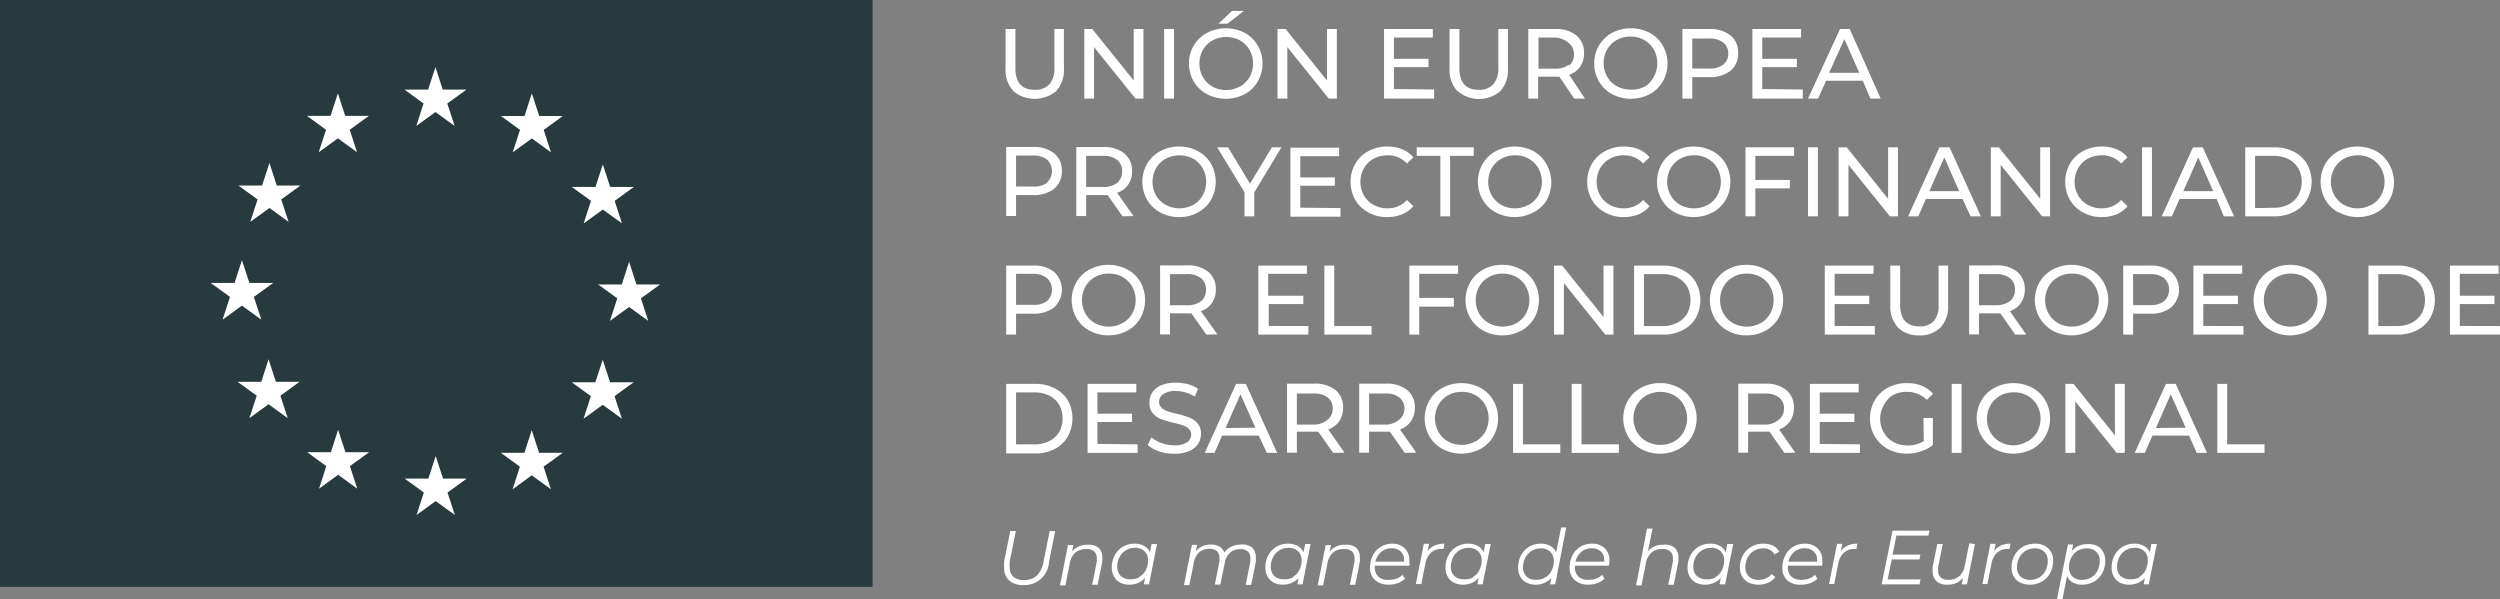 <svg xmlns="http://www.w3.org/2000/svg" viewBox="0 0 228.26 54.71"><rect x="0" y="0" width="228.26" height="54.71" fill="#808080" stroke="none"/><defs><style>.cls-1{fill:#fff;}.cls-2{fill:#283a3e;}</style></defs><title>Logo Union Europea</title><g id="Capa_2" data-name="Capa 2"><g id="Capa_1-2" data-name="Capa 1"><path class="cls-1" d="M92.51,8.3a2.88,2.88,0,0,1-.7-2.07V2.65h.9V6.2c0,1.35.59,2,1.78,2a1.73,1.73,0,0,0,1.32-.5,2.21,2.21,0,0,0,.46-1.52V2.65h.87V6.23a2.85,2.85,0,0,1-.7,2.08,3.06,3.06,0,0,1-3.93,0Z"/><path class="cls-1" d="M104.4,2.65V9h-.73l-3.78-4.7V9H99V2.65h.73l3.78,4.7V2.65Z"/><path class="cls-1" d="M106.29,2.65h.9V9h-.9Z"/><path class="cls-1" d="M110.21,8.6A3.09,3.09,0,0,1,109,7.45a3.21,3.21,0,0,1-.44-1.65A3.18,3.18,0,0,1,109,4.15,3,3,0,0,1,110.21,3a3.71,3.71,0,0,1,3.43,0,2.93,2.93,0,0,1,1.19,1.15,3.18,3.18,0,0,1,.44,1.65,3.18,3.18,0,0,1-.44,1.65,3,3,0,0,1-1.19,1.15,3.71,3.71,0,0,1-3.43,0Zm3-.69a2.37,2.37,0,0,0,.88-.87,2.56,2.56,0,0,0,0-2.48,2.37,2.37,0,0,0-.88-.87,2.46,2.46,0,0,0-1.24-.31,2.53,2.53,0,0,0-1.26.31,2.3,2.3,0,0,0-.88.87,2.56,2.56,0,0,0,0,2.48,2.3,2.3,0,0,0,.88.87,2.53,2.53,0,0,0,1.26.31A2.46,2.46,0,0,0,113.17,7.91ZM112.48,1h1.09l-1.51,1.17h-.81Z"/><path class="cls-1" d="M122.06,2.65V9h-.74l-3.78-4.7V9h-.9V2.65h.74l3.78,4.7V2.65Z"/><path class="cls-1" d="M130.94,8.17V9h-4.57V2.65h4.45v.78h-3.55V5.37h3.16v.76h-3.16v2Z"/><path class="cls-1" d="M133.05,8.3a2.84,2.84,0,0,1-.7-2.07V2.65h.9V6.2c0,1.35.59,2,1.77,2a1.7,1.7,0,0,0,1.32-.5,2.16,2.16,0,0,0,.46-1.52V2.65h.88V6.23A2.85,2.85,0,0,1,137,8.31a3,3,0,0,1-3.92,0Z"/><path class="cls-1" d="M143.73,9,142.37,7A3,3,0,0,1,142,7h-1.56V9h-.9V2.65H142a2.9,2.9,0,0,1,1.92.58,2,2,0,0,1,.71,1.62,2.11,2.11,0,0,1-.36,1.24,2,2,0,0,1-1,.74L144.71,9Zm-.47-3a1.29,1.29,0,0,0,.45-1.05,1.27,1.27,0,0,0-.45-1A2,2,0,0,0,142,3.43h-1.53V6.27H142A2.06,2.06,0,0,0,143.26,5.9Z"/><path class="cls-1" d="M147.19,8.6A3.09,3.09,0,0,1,146,7.45a3.21,3.21,0,0,1-.44-1.65A3.18,3.18,0,0,1,146,4.15,3,3,0,0,1,147.19,3a3.71,3.71,0,0,1,3.43,0,2.93,2.93,0,0,1,1.19,1.15,3.18,3.18,0,0,1,.44,1.65,3.18,3.18,0,0,1-.44,1.65,3,3,0,0,1-1.19,1.15,3.71,3.71,0,0,1-3.43,0Zm3-.69A2.37,2.37,0,0,0,151,7a2.56,2.56,0,0,0,0-2.48,2.37,2.37,0,0,0-.88-.87,2.43,2.43,0,0,0-1.24-.31,2.56,2.56,0,0,0-1.26.31,2.3,2.3,0,0,0-.88.87,2.56,2.56,0,0,0,0,2.48,2.3,2.3,0,0,0,.88.87,2.56,2.56,0,0,0,1.26.31A2.43,2.43,0,0,0,150.15,7.91Z"/><path class="cls-1" d="M158,3.23a2,2,0,0,1,.7,1.62,2,2,0,0,1-.7,1.61,2.93,2.93,0,0,1-1.93.58h-1.56V9h-.9V2.65h2.46A2.93,2.93,0,0,1,158,3.23Zm-.65,2.66a1.26,1.26,0,0,0,.45-1,1.27,1.27,0,0,0-.45-1,2,2,0,0,0-1.31-.37h-1.53V6.26h1.53A2,2,0,0,0,157.36,5.89Z"/><path class="cls-1" d="M164.6,8.17V9H160V2.65h4.45v.78h-3.55V5.37h3.16v.76h-3.16v2Z"/><path class="cls-1" d="M170.08,7.37h-3.35L166,9h-.92L168,2.65h.89L171.71,9h-.94Zm-.32-.72L168.4,3.57,167,6.65Z"/><path class="cls-1" d="M96.25,14a2,2,0,0,1,.7,1.62,2,2,0,0,1-.7,1.61,2.93,2.93,0,0,1-1.93.58H92.77v1.91h-.9v-6.3h2.45A2.93,2.93,0,0,1,96.25,14Zm-.65,2.66a1.44,1.44,0,0,0,0-2.09,2,2,0,0,0-1.3-.37H92.77v2.83H94.3A2,2,0,0,0,95.6,16.69Z"/><path class="cls-1" d="M102.49,19.75l-1.36-1.94a3.19,3.19,0,0,1-.4,0H99.17v1.92h-.9v-6.3h2.46a2.93,2.93,0,0,1,1.93.58,2,2,0,0,1,.7,1.62,2.11,2.11,0,0,1-.36,1.24,2,2,0,0,1-1,.74l1.5,2.12ZM102,16.7a1.29,1.29,0,0,0,.45-1A1.27,1.27,0,0,0,102,14.6a2,2,0,0,0-1.31-.37H99.17v2.84h1.53A2.06,2.06,0,0,0,102,16.7Z"/><path class="cls-1" d="M105.94,19.4a3.09,3.09,0,0,1-1.2-1.15,3.31,3.31,0,0,1,0-3.3,3,3,0,0,1,1.2-1.15,3.53,3.53,0,0,1,1.72-.42,3.49,3.49,0,0,1,1.71.42,3,3,0,0,1,1.2,1.15,3.38,3.38,0,0,1,0,3.3,3.09,3.09,0,0,1-1.2,1.15,3.49,3.49,0,0,1-1.71.42A3.53,3.53,0,0,1,105.94,19.4Zm3-.69a2.27,2.27,0,0,0,.87-.87,2.56,2.56,0,0,0,0-2.48,2.27,2.27,0,0,0-.87-.87,2.68,2.68,0,0,0-2.5,0,2.32,2.32,0,0,0-.89.87,2.56,2.56,0,0,0,0,2.48,2.32,2.32,0,0,0,.89.87,2.68,2.68,0,0,0,2.5,0Z"/><path class="cls-1" d="M114.52,17.57v2.18h-.89v-2.2l-2.5-4.1h1l2,3.32,2-3.32H117Z"/><path class="cls-1" d="M122.39,19v.78h-4.57v-6.3h4.45v.78h-3.55v1.94h3.16v.76h-3.16v2Z"/><path class="cls-1" d="M124.94,19.4a3.09,3.09,0,0,1-1.2-1.15,3.38,3.38,0,0,1,0-3.3,3,3,0,0,1,1.2-1.15,3.49,3.49,0,0,1,1.71-.42,3.68,3.68,0,0,1,1.35.24,2.79,2.79,0,0,1,1.05.74l-.59.57a2.33,2.33,0,0,0-1.77-.75,2.57,2.57,0,0,0-1.27.31,2.26,2.26,0,0,0-.89.87,2.56,2.56,0,0,0,0,2.48,2.26,2.26,0,0,0,.89.87,2.57,2.57,0,0,0,1.27.31,2.33,2.33,0,0,0,1.77-.76l.59.57a2.79,2.79,0,0,1-1.05.74,3.54,3.54,0,0,1-1.36.25A3.43,3.43,0,0,1,124.94,19.4Z"/><path class="cls-1" d="M131.51,14.23h-2.16v-.78h5.21v.78H132.4v5.52h-.89Z"/><path class="cls-1" d="M136.58,19.4a3.09,3.09,0,0,1-1.2-1.15,3.31,3.31,0,0,1,0-3.3,3,3,0,0,1,1.2-1.15,3.71,3.71,0,0,1,3.43,0A2.93,2.93,0,0,1,141.2,15a3.31,3.31,0,0,1,0,3.3A3,3,0,0,1,140,19.4a3.71,3.71,0,0,1-3.43,0Zm3-.69a2.37,2.37,0,0,0,.88-.87,2.56,2.56,0,0,0,0-2.48,2.37,2.37,0,0,0-.88-.87,2.46,2.46,0,0,0-1.24-.31,2.53,2.53,0,0,0-1.26.31,2.3,2.3,0,0,0-.88.87,2.56,2.56,0,0,0,0,2.48,2.3,2.3,0,0,0,.88.87,2.53,2.53,0,0,0,1.26.31A2.46,2.46,0,0,0,139.54,18.71Z"/><path class="cls-1" d="M146.55,19.4a3.09,3.09,0,0,1-1.2-1.15,3.38,3.38,0,0,1,0-3.3,3,3,0,0,1,1.2-1.15,3.49,3.49,0,0,1,1.71-.42,3.68,3.68,0,0,1,1.35.24,2.68,2.68,0,0,1,1,.74l-.58.57a2.36,2.36,0,0,0-1.77-.75,2.54,2.54,0,0,0-1.27.31,2.26,2.26,0,0,0-.89.87,2.56,2.56,0,0,0,0,2.48,2.26,2.26,0,0,0,.89.87,2.54,2.54,0,0,0,1.27.31,2.33,2.33,0,0,0,1.77-.76l.58.57a2.68,2.68,0,0,1-1,.74,3.58,3.58,0,0,1-1.36.25A3.43,3.43,0,0,1,146.55,19.4Z"/><path class="cls-1" d="M152.93,19.4a3.09,3.09,0,0,1-1.2-1.15,3.31,3.31,0,0,1,0-3.3,3,3,0,0,1,1.2-1.15,3.71,3.71,0,0,1,3.43,0,3,3,0,0,1,1.2,1.15,3.38,3.38,0,0,1,0,3.3,3.09,3.09,0,0,1-1.2,1.15,3.71,3.71,0,0,1-3.43,0Zm3-.69a2.27,2.27,0,0,0,.87-.87,2.56,2.56,0,0,0,0-2.48,2.27,2.27,0,0,0-.87-.87,2.49,2.49,0,0,0-1.25-.31,2.56,2.56,0,0,0-1.26.31,2.37,2.37,0,0,0-.88.87,2.56,2.56,0,0,0,0,2.48,2.37,2.37,0,0,0,.88.87,2.56,2.56,0,0,0,1.26.31A2.49,2.49,0,0,0,155.9,18.71Z"/><path class="cls-1" d="M160.27,14.23v2.2h3.15v.77h-3.15v2.55h-.9v-6.3h4.44v.78Z"/><path class="cls-1" d="M165.08,13.45h.9v6.3h-.9Z"/><path class="cls-1" d="M173.29,13.45v6.3h-.74l-3.78-4.7v4.7h-.9v-6.3h.74l3.78,4.7v-4.7Z"/><path class="cls-1" d="M179.19,18.17h-3.35l-.69,1.58h-.93l2.86-6.3H178l2.86,6.3h-.94Zm-.31-.72-1.36-3.08-1.36,3.08Z"/><path class="cls-1" d="M187.18,13.45v6.3h-.73l-3.78-4.7v4.7h-.9v-6.3h.73l3.78,4.7v-4.7Z"/><path class="cls-1" d="M190.19,19.4a3.09,3.09,0,0,1-1.2-1.15,3.38,3.38,0,0,1,0-3.3,3,3,0,0,1,1.2-1.15,3.49,3.49,0,0,1,1.71-.42,3.68,3.68,0,0,1,1.35.24,2.68,2.68,0,0,1,1,.74l-.58.57a2.34,2.34,0,0,0-1.77-.75,2.57,2.57,0,0,0-1.27.31,2.26,2.26,0,0,0-.89.87,2.56,2.56,0,0,0,0,2.48,2.26,2.26,0,0,0,.89.87,2.57,2.57,0,0,0,1.27.31,2.33,2.33,0,0,0,1.77-.76l.58.57a2.68,2.68,0,0,1-1,.74,3.54,3.54,0,0,1-1.36.25A3.43,3.43,0,0,1,190.19,19.4Z"/><path class="cls-1" d="M195.58,13.45h.9v6.3h-.9Z"/><path class="cls-1" d="M202.39,18.17H199l-.7,1.58h-.92l2.85-6.3h.89l2.86,6.3h-.94Zm-.32-.72-1.36-3.08-1.36,3.08Z"/><path class="cls-1" d="M205,13.45h2.65a3.8,3.8,0,0,1,1.78.4,2.92,2.92,0,0,1,1.2,1.11,3.34,3.34,0,0,1,0,3.28,2.92,2.92,0,0,1-1.2,1.11,3.8,3.8,0,0,1-1.78.4H205Zm2.6,5.52a2.92,2.92,0,0,0,1.35-.3,2.23,2.23,0,0,0,.89-.83,2.56,2.56,0,0,0,0-2.48,2.23,2.23,0,0,0-.89-.83,2.92,2.92,0,0,0-1.35-.3h-1.7V19Z"/><path class="cls-1" d="M213.52,19.4a3.09,3.09,0,0,1-1.2-1.15,3.31,3.31,0,0,1,0-3.3,3,3,0,0,1,1.2-1.15,3.71,3.71,0,0,1,3.43,0A2.93,2.93,0,0,1,218.14,15a3.31,3.31,0,0,1,0,3.3A3,3,0,0,1,217,19.4a3.71,3.71,0,0,1-3.43,0Zm3-.69a2.37,2.37,0,0,0,.88-.87,2.56,2.56,0,0,0,0-2.48,2.37,2.37,0,0,0-.88-.87,2.46,2.46,0,0,0-1.24-.31,2.56,2.56,0,0,0-1.26.31,2.3,2.3,0,0,0-.88.87,2.56,2.56,0,0,0,0,2.48,2.3,2.3,0,0,0,.88.87,2.56,2.56,0,0,0,1.26.31A2.46,2.46,0,0,0,216.48,18.71Z"/><path class="cls-1" d="M96.25,24.83a2.21,2.21,0,0,1,0,3.23,2.93,2.93,0,0,1-1.93.58H92.77v1.91h-.9v-6.3h2.45A2.93,2.93,0,0,1,96.25,24.83Zm-.65,2.66a1.44,1.44,0,0,0,0-2.09A2,2,0,0,0,94.3,25H92.77v2.83H94.3A2,2,0,0,0,95.6,27.49Z"/><path class="cls-1" d="M99.49,30.2a3.09,3.09,0,0,1-1.2-1.15,3.31,3.31,0,0,1,0-3.3,3,3,0,0,1,1.2-1.15,3.71,3.71,0,0,1,3.43,0,3,3,0,0,1,1.2,1.15,3.38,3.38,0,0,1,0,3.3,3.09,3.09,0,0,1-1.2,1.15,3.71,3.71,0,0,1-3.43,0Zm3-.69a2.37,2.37,0,0,0,.88-.87,2.56,2.56,0,0,0,0-2.48,2.37,2.37,0,0,0-.88-.87,2.43,2.43,0,0,0-1.24-.31,2.56,2.56,0,0,0-1.26.31,2.3,2.3,0,0,0-.88.87,2.56,2.56,0,0,0,0,2.48,2.3,2.3,0,0,0,.88.87,2.56,2.56,0,0,0,1.26.31A2.43,2.43,0,0,0,102.45,29.51Z"/><path class="cls-1" d="M110.14,30.55l-1.36-1.94a3.19,3.19,0,0,1-.4,0h-1.56v1.92h-.9v-6.3h2.46a2.93,2.93,0,0,1,1.93.58,2,2,0,0,1,.7,1.62,2.11,2.11,0,0,1-.36,1.24,2,2,0,0,1-1,.74l1.5,2.12Zm-.48-3.05a1.29,1.29,0,0,0,.45-1.05,1.27,1.27,0,0,0-.45-1.05,2,2,0,0,0-1.31-.37h-1.53v2.84h1.53A2.06,2.06,0,0,0,109.66,27.5Z"/><path class="cls-1" d="M119.46,29.77v.78h-4.57v-6.3h4.44V25h-3.54V27H119v.76h-3.16v2Z"/><path class="cls-1" d="M120.92,24.25h.9v5.52h3.41v.78h-4.31Z"/><path class="cls-1" d="M129.58,25v2.2h3.16V28h-3.16v2.55h-.9v-6.3h4.45V25Z"/><path class="cls-1" d="M135.45,30.2a3.09,3.09,0,0,1-1.2-1.15,3.31,3.31,0,0,1,0-3.3,3,3,0,0,1,1.2-1.15,3.53,3.53,0,0,1,1.72-.42,3.49,3.49,0,0,1,1.71.42,3,3,0,0,1,1.2,1.15,3.38,3.38,0,0,1,0,3.3,3.09,3.09,0,0,1-1.2,1.15,3.49,3.49,0,0,1-1.71.42A3.53,3.53,0,0,1,135.45,30.2Zm3-.69a2.27,2.27,0,0,0,.87-.87,2.56,2.56,0,0,0,0-2.48,2.27,2.27,0,0,0-.87-.87,2.68,2.68,0,0,0-2.5,0,2.32,2.32,0,0,0-.89.87,2.56,2.56,0,0,0,0,2.48,2.32,2.32,0,0,0,.89.87,2.68,2.68,0,0,0,2.5,0Z"/><path class="cls-1" d="M147.31,24.25v6.3h-.74l-3.78-4.7v4.7h-.9v-6.3h.74l3.78,4.7v-4.7Z"/><path class="cls-1" d="M149.2,24.25h2.65a3.73,3.73,0,0,1,1.77.4,2.89,2.89,0,0,1,1.21,1.11,3.41,3.41,0,0,1,0,3.28,2.89,2.89,0,0,1-1.21,1.11,3.73,3.73,0,0,1-1.77.4H149.2Zm2.6,5.52a2.85,2.85,0,0,0,1.34-.3,2.19,2.19,0,0,0,.9-.83,2.63,2.63,0,0,0,0-2.48,2.19,2.19,0,0,0-.9-.83,2.85,2.85,0,0,0-1.34-.3h-1.7v4.74Z"/><path class="cls-1" d="M157.75,30.2a3.09,3.09,0,0,1-1.2-1.15,3.38,3.38,0,0,1,0-3.3,3,3,0,0,1,1.2-1.15,3.53,3.53,0,0,1,1.72-.42,3.49,3.49,0,0,1,1.71.42,3,3,0,0,1,1.2,1.15,3.38,3.38,0,0,1,0,3.3,3.09,3.09,0,0,1-1.2,1.15,3.49,3.49,0,0,1-1.71.42A3.53,3.53,0,0,1,157.75,30.2Zm3-.69a2.27,2.27,0,0,0,.87-.87,2.56,2.56,0,0,0,0-2.48,2.27,2.27,0,0,0-.87-.87,2.47,2.47,0,0,0-1.25-.31,2.49,2.49,0,0,0-1.25.31,2.23,2.23,0,0,0-.88.87,2.56,2.56,0,0,0,0,2.48,2.23,2.23,0,0,0,.88.87,2.49,2.49,0,0,0,1.25.31A2.47,2.47,0,0,0,160.72,29.51Z"/><path class="cls-1" d="M171.18,29.77v.78h-4.57v-6.3h4.45V25h-3.55V27h3.16v.76h-3.16v2Z"/><path class="cls-1" d="M173.29,29.9a2.84,2.84,0,0,1-.7-2.07V24.25h.9V27.8c0,1.35.59,2,1.77,2a1.7,1.7,0,0,0,1.32-.5A2.16,2.16,0,0,0,177,27.8V24.25h.87v3.58a2.85,2.85,0,0,1-.7,2.08,2.65,2.65,0,0,1-2,.71A2.61,2.61,0,0,1,173.29,29.9Z"/><path class="cls-1" d="M184,30.55l-1.36-1.94a3.13,3.13,0,0,1-.39,0h-1.56v1.92h-.9v-6.3h2.46a2.91,2.91,0,0,1,1.92.58,2,2,0,0,1,.7,1.62,2.11,2.11,0,0,1-.36,1.24,2,2,0,0,1-1,.74L185,30.55Zm-.48-3.05a1.29,1.29,0,0,0,.45-1.05,1.27,1.27,0,0,0-.45-1.05,2,2,0,0,0-1.3-.37h-1.53v2.84h1.53A2,2,0,0,0,183.49,27.5Z"/><path class="cls-1" d="M187.43,30.2a3.24,3.24,0,0,1-1.2-4.45,3,3,0,0,1,1.2-1.15,3.71,3.71,0,0,1,3.43,0,2.93,2.93,0,0,1,1.19,1.15,3.31,3.31,0,0,1,0,3.3,3,3,0,0,1-1.19,1.15,3.71,3.71,0,0,1-3.43,0Zm3-.69a2.37,2.37,0,0,0,.88-.87,2.56,2.56,0,0,0,0-2.48,2.37,2.37,0,0,0-.88-.87,2.46,2.46,0,0,0-1.24-.31,2.53,2.53,0,0,0-1.26.31,2.3,2.3,0,0,0-.88.87,2.56,2.56,0,0,0,0,2.48,2.3,2.3,0,0,0,.88.87,2.53,2.53,0,0,0,1.26.31A2.46,2.46,0,0,0,190.39,29.51Z"/><path class="cls-1" d="M198.25,24.83a2.21,2.21,0,0,1,0,3.23,2.93,2.93,0,0,1-1.93.58h-1.56v1.91h-.9v-6.3h2.46A2.93,2.93,0,0,1,198.25,24.83Zm-.65,2.66a1.44,1.44,0,0,0,0-2.09,2,2,0,0,0-1.31-.37h-1.53v2.83h1.53A2,2,0,0,0,197.6,27.49Z"/><path class="cls-1" d="M204.84,29.77v.78h-4.57v-6.3h4.45V25h-3.55V27h3.16v.76h-3.16v2Z"/><path class="cls-1" d="M207.4,30.2a3.09,3.09,0,0,1-1.2-1.15,3.31,3.31,0,0,1,0-3.3,3,3,0,0,1,1.2-1.15,3.71,3.71,0,0,1,3.43,0A2.93,2.93,0,0,1,212,25.75a3.31,3.31,0,0,1,0,3.3,3,3,0,0,1-1.19,1.15,3.71,3.71,0,0,1-3.43,0Zm3-.69a2.37,2.37,0,0,0,.88-.87,2.56,2.56,0,0,0,0-2.48,2.37,2.37,0,0,0-.88-.87,2.46,2.46,0,0,0-1.24-.31,2.56,2.56,0,0,0-1.26.31,2.3,2.3,0,0,0-.88.87,2.56,2.56,0,0,0,0,2.48,2.3,2.3,0,0,0,.88.87,2.56,2.56,0,0,0,1.26.31A2.46,2.46,0,0,0,210.36,29.51Z"/><path class="cls-1" d="M216.25,24.25h2.66a3.73,3.73,0,0,1,1.77.4,2.81,2.81,0,0,1,1.2,1.11,3.34,3.34,0,0,1,0,3.28,2.81,2.81,0,0,1-1.2,1.11,3.73,3.73,0,0,1-1.77.4h-2.66Zm2.61,5.52a2.88,2.88,0,0,0,1.34-.3,2.19,2.19,0,0,0,.9-.83,2.63,2.63,0,0,0,0-2.48,2.19,2.19,0,0,0-.9-.83,2.88,2.88,0,0,0-1.34-.3h-1.71v4.74Z"/><path class="cls-1" d="M228.26,29.77v.78h-4.57v-6.3h4.44V25h-3.54V27h3.16v.76h-3.16v2Z"/><path class="cls-1" d="M91.87,35.05h2.65a3.73,3.73,0,0,1,1.77.4,2.89,2.89,0,0,1,1.21,1.11,3.41,3.41,0,0,1,0,3.28A2.89,2.89,0,0,1,96.29,41a3.73,3.73,0,0,1-1.77.4H91.87Zm2.6,5.52a2.85,2.85,0,0,0,1.34-.3,2.19,2.19,0,0,0,.9-.83,2.63,2.63,0,0,0,0-2.48,2.13,2.13,0,0,0-.9-.83,2.85,2.85,0,0,0-1.34-.3h-1.7v4.74Z"/><path class="cls-1" d="M103.87,40.57v.78H99.3v-6.3h4.45v.78H100.2v1.94h3.16v.76H100.2v2Z"/><path class="cls-1" d="M105.79,41.2a3,3,0,0,1-1-.57l.34-.7a2.7,2.7,0,0,0,.92.52,3.26,3.26,0,0,0,1.16.21,2.06,2.06,0,0,0,1.17-.27.83.83,0,0,0,.38-.71.69.69,0,0,0-.21-.52,1.29,1.29,0,0,0-.52-.31c-.21-.07-.5-.16-.88-.25a8.22,8.22,0,0,1-1.15-.34,1.85,1.85,0,0,1-.74-.52,1.4,1.4,0,0,1-.31-1,1.67,1.67,0,0,1,.26-.91,1.84,1.84,0,0,1,.81-.65,3.31,3.31,0,0,1,1.34-.24,4.54,4.54,0,0,1,1.1.14,2.89,2.89,0,0,1,.92.42l-.29.72a3.23,3.23,0,0,0-1.73-.52,2,2,0,0,0-1.15.28.87.87,0,0,0-.38.72.68.68,0,0,0,.22.53,1.46,1.46,0,0,0,.53.31,6.28,6.28,0,0,0,.87.24,9.07,9.07,0,0,1,1.14.34,2,2,0,0,1,.74.52,1.38,1.38,0,0,1,.32,1,1.59,1.59,0,0,1-.27.9,1.81,1.81,0,0,1-.82.65,3.4,3.4,0,0,1-1.35.24A4.24,4.24,0,0,1,105.79,41.2Z"/><path class="cls-1" d="M114.93,39.77h-3.35l-.69,1.58H110l2.86-6.3h.89l2.86,6.3h-.94Zm-.31-.72L113.26,36l-1.36,3.08Z"/><path class="cls-1" d="M121.72,41.35l-1.36-1.94a3.19,3.19,0,0,1-.4,0h-1.55v1.92h-.9v-6.3H120a2.93,2.93,0,0,1,1.93.58,2,2,0,0,1,.7,1.62,2.13,2.13,0,0,1-.36,1.24,2,2,0,0,1-1,.74l1.49,2.12Zm-.48-3.05a1.29,1.29,0,0,0,.45-1,1.27,1.27,0,0,0-.45-1,2,2,0,0,0-1.3-.37h-1.53v2.84h1.53A2,2,0,0,0,121.24,38.3Z"/><path class="cls-1" d="M128.26,41.35l-1.36-1.94a3.13,3.13,0,0,1-.39,0H125v1.92h-.9v-6.3h2.46a2.91,2.91,0,0,1,1.92.58,2,2,0,0,1,.7,1.62,2.13,2.13,0,0,1-.36,1.24,2,2,0,0,1-1,.74l1.49,2.12Zm-.48-3.05a1.29,1.29,0,0,0,.45-1,1.27,1.27,0,0,0-.45-1,2,2,0,0,0-1.3-.37H125v2.84h1.53A2,2,0,0,0,127.78,38.3Z"/><path class="cls-1" d="M131.72,41a3.09,3.09,0,0,1-1.2-1.15,3.31,3.31,0,0,1,0-3.3,3,3,0,0,1,1.2-1.15,3.71,3.71,0,0,1,3.43,0,2.93,2.93,0,0,1,1.19,1.15,3.31,3.31,0,0,1,0,3.3A3,3,0,0,1,135.15,41a3.71,3.71,0,0,1-3.43,0Zm3-.69a2.37,2.37,0,0,0,.88-.87,2.56,2.56,0,0,0,0-2.48,2.37,2.37,0,0,0-.88-.87,2.46,2.46,0,0,0-1.24-.31,2.53,2.53,0,0,0-1.26.31,2.3,2.3,0,0,0-.88.87,2.56,2.56,0,0,0,0,2.48,2.3,2.3,0,0,0,.88.87,2.53,2.53,0,0,0,1.26.31A2.46,2.46,0,0,0,134.68,40.31Z"/><path class="cls-1" d="M138.15,35.05h.9v5.52h3.41v.78h-4.31Z"/><path class="cls-1" d="M143.5,35.05h.9v5.52h3.41v.78H143.5Z"/><path class="cls-1" d="M149.85,41a3.09,3.09,0,0,1-1.2-1.15,3.31,3.31,0,0,1,0-3.3,3,3,0,0,1,1.2-1.15,3.53,3.53,0,0,1,1.72-.42,3.49,3.49,0,0,1,1.71.42,3,3,0,0,1,1.2,1.15,3.38,3.38,0,0,1,0,3.3,3.09,3.09,0,0,1-1.2,1.15,3.49,3.49,0,0,1-1.71.42A3.53,3.53,0,0,1,149.85,41Zm3-.69a2.27,2.27,0,0,0,.87-.87,2.56,2.56,0,0,0,0-2.48,2.27,2.27,0,0,0-.87-.87,2.68,2.68,0,0,0-2.5,0,2.32,2.32,0,0,0-.89.87,2.56,2.56,0,0,0,0,2.48,2.32,2.32,0,0,0,.89.87,2.68,2.68,0,0,0,2.5,0Z"/><path class="cls-1" d="M162.92,41.35l-1.36-1.94a3.13,3.13,0,0,1-.39,0h-1.56v1.92h-.9v-6.3h2.46a2.91,2.91,0,0,1,1.92.58,2,2,0,0,1,.7,1.62,2.13,2.13,0,0,1-.36,1.24,2,2,0,0,1-1,.74l1.49,2.12Zm-.48-3.05a1.29,1.29,0,0,0,.45-1,1.27,1.27,0,0,0-.45-1,2,2,0,0,0-1.3-.37h-1.53v2.84h1.53A2,2,0,0,0,162.44,38.3Z"/><path class="cls-1" d="M169.82,40.57v.78h-4.57v-6.3h4.45v.78h-3.55v1.94h3.16v.76h-3.16v2Z"/><path class="cls-1" d="M175.62,38.16h.86v2.46a3.1,3.1,0,0,1-1.09.59,4,4,0,0,1-1.29.21,3.51,3.51,0,0,1-1.72-.42,3.09,3.09,0,0,1-1.2-1.15,3.18,3.18,0,0,1-.44-1.65,3.24,3.24,0,0,1,.44-1.66,3.09,3.09,0,0,1,1.2-1.15,3.69,3.69,0,0,1,1.74-.41,3.56,3.56,0,0,1,1.37.25,2.74,2.74,0,0,1,1,.72l-.56.56a2.51,2.51,0,0,0-1.83-.73,2.62,2.62,0,0,0-1.29.31A2.23,2.23,0,0,0,172,37a2.41,2.41,0,0,0-.33,1.25,2.37,2.37,0,0,0,.33,1.24,2.26,2.26,0,0,0,.89.87,2.61,2.61,0,0,0,1.28.31,2.67,2.67,0,0,0,1.48-.4Z"/><path class="cls-1" d="M178.2,35.05h.9v6.3h-.9Z"/><path class="cls-1" d="M182.12,41a3.24,3.24,0,0,1-1.2-4.45,3,3,0,0,1,1.2-1.15,3.71,3.71,0,0,1,3.43,0,2.93,2.93,0,0,1,1.19,1.15,3.31,3.31,0,0,1,0,3.3A3,3,0,0,1,185.55,41a3.71,3.71,0,0,1-3.43,0Zm3-.69a2.37,2.37,0,0,0,.88-.87A2.56,2.56,0,0,0,186,37a2.37,2.37,0,0,0-.88-.87,2.46,2.46,0,0,0-1.24-.31,2.53,2.53,0,0,0-1.26.31,2.3,2.3,0,0,0-.88.87,2.56,2.56,0,0,0,0,2.48,2.3,2.3,0,0,0,.88.87,2.53,2.53,0,0,0,1.26.31A2.46,2.46,0,0,0,185.08,40.31Z"/><path class="cls-1" d="M194,35.05v6.3h-.74l-3.78-4.7v4.7h-.9v-6.3h.74l3.78,4.7v-4.7Z"/><path class="cls-1" d="M199.87,39.77h-3.34l-.7,1.58h-.92l2.85-6.3h.89l2.86,6.3h-.94Zm-.31-.72L198.2,36l-1.36,3.08Z"/><path class="cls-1" d="M202.45,35.05h.9v5.52h3.41v.78h-4.31Z"/><path class="cls-1" d="M92.14,53a1.49,1.49,0,0,1-.46-1.17,3.1,3.1,0,0,1,0-.54l.56-2.81h.51l-.56,2.79a3.5,3.5,0,0,0,0,.5,1.15,1.15,0,0,0,.33.89,1.43,1.43,0,0,0,1,.3,1.62,1.62,0,0,0,1.15-.41,2.36,2.36,0,0,0,.61-1.28l.56-2.79h.5l-.56,2.83a2.23,2.23,0,0,1-2.3,2.11A1.89,1.89,0,0,1,92.14,53Z"/><path class="cls-1" d="M100.29,50a1.13,1.13,0,0,1,.35.88,3.29,3.29,0,0,1,0,.42l-.42,2.09h-.5l.42-2.1a2.24,2.24,0,0,0,0-.34.78.78,0,0,0-.24-.61,1.06,1.06,0,0,0-.71-.21,1.5,1.5,0,0,0-1,.32,1.66,1.66,0,0,0-.52,1l-.39,2h-.5l.73-3.68H98l-.12.59a1.77,1.77,0,0,1,1.44-.62A1.38,1.38,0,0,1,100.29,50Z"/><path class="cls-1" d="M105.64,49.67l-.73,3.68h-.48l.12-.58a1.87,1.87,0,0,1-.63.45,1.91,1.91,0,0,1-.8.16,1.86,1.86,0,0,1-.84-.18,1.35,1.35,0,0,1-.56-.55,1.57,1.57,0,0,1-.21-.83,2.32,2.32,0,0,1,.27-1.12,2,2,0,0,1,1.81-1.06,1.69,1.69,0,0,1,.88.21,1.16,1.16,0,0,1,.52.59l.16-.77Zm-1.6,3a1.53,1.53,0,0,0,.57-.61,1.89,1.89,0,0,0,.21-.89,1.11,1.11,0,0,0-.32-.84,1.21,1.21,0,0,0-.89-.31,1.51,1.51,0,0,0-.82.23,1.43,1.43,0,0,0-.57.62,1.84,1.84,0,0,0-.21.88,1.11,1.11,0,0,0,.32.84,1.24,1.24,0,0,0,.89.3A1.53,1.53,0,0,0,104,52.72Z"/><path class="cls-1" d="M114.33,50a1.15,1.15,0,0,1,.33.87,2.82,2.82,0,0,1,0,.44l-.42,2.09h-.5l.42-2.1a1.87,1.87,0,0,0,0-.34.76.76,0,0,0-.23-.61,1,1,0,0,0-.68-.21,1.39,1.39,0,0,0-.93.31,1.58,1.58,0,0,0-.49.92l-.41,2h-.5l.42-2.1a1.48,1.48,0,0,0,0-.34.81.81,0,0,0-.23-.61,1,1,0,0,0-.68-.21,1.41,1.41,0,0,0-.94.32,1.64,1.64,0,0,0-.5,1l-.4,2h-.49l.73-3.68h.47l-.12.59a1.69,1.69,0,0,1,1.4-.62,1.44,1.44,0,0,1,.77.19,1,1,0,0,1,.43.54,1.79,1.79,0,0,1,.67-.55,2.1,2.1,0,0,1,.88-.18A1.38,1.38,0,0,1,114.33,50Z"/><path class="cls-1" d="M119.66,49.67l-.73,3.68h-.48l.12-.58a1.87,1.87,0,0,1-.63.45,1.91,1.91,0,0,1-.8.16,1.89,1.89,0,0,1-.84-.18,1.35,1.35,0,0,1-.56-.55,1.57,1.57,0,0,1-.21-.83,2.32,2.32,0,0,1,.27-1.12,2,2,0,0,1,1.81-1.06,1.69,1.69,0,0,1,.88.21,1.16,1.16,0,0,1,.52.59l.16-.77Zm-1.6,3a1.53,1.53,0,0,0,.57-.61,1.89,1.89,0,0,0,.21-.89,1.11,1.11,0,0,0-.32-.84,1.21,1.21,0,0,0-.89-.31,1.51,1.51,0,0,0-.82.23,1.43,1.43,0,0,0-.57.62,1.84,1.84,0,0,0-.21.88,1.11,1.11,0,0,0,.32.84,1.24,1.24,0,0,0,.89.3A1.53,1.53,0,0,0,118.06,52.72Z"/><path class="cls-1" d="M123.81,50a1.13,1.13,0,0,1,.35.88,2.18,2.18,0,0,1,0,.42l-.42,2.09h-.49l.42-2.1a2.24,2.24,0,0,0,0-.34.78.78,0,0,0-.24-.61,1.06,1.06,0,0,0-.71-.21,1.5,1.5,0,0,0-1,.32,1.66,1.66,0,0,0-.52,1l-.39,2h-.5l.73-3.68h.48l-.12.59a1.77,1.77,0,0,1,1.44-.62A1.38,1.38,0,0,1,123.81,50Z"/><path class="cls-1" d="M125.53,51.65a.58.58,0,0,0,0,.15,1.12,1.12,0,0,0,.32.85,1.34,1.34,0,0,0,1,.29,1.91,1.91,0,0,0,.68-.12,1.27,1.27,0,0,0,.52-.34l.23.36a1.93,1.93,0,0,1-.65.4,2.25,2.25,0,0,1-.82.14,1.79,1.79,0,0,1-1.26-.42,1.46,1.46,0,0,1-.46-1.14,2.43,2.43,0,0,1,.26-1.12,2,2,0,0,1,.73-.78,2,2,0,0,1,1-.28,1.61,1.61,0,0,1,1.17.42,1.49,1.49,0,0,1,.43,1.14,1.88,1.88,0,0,1,0,.45Zm.58-1.26a1.61,1.61,0,0,0-.53.89h2.62a.57.57,0,0,0,0-.14,1,1,0,0,0-.32-.8,1.2,1.2,0,0,0-.84-.28A1.42,1.42,0,0,0,126.11,50.39Z"/><path class="cls-1" d="M131,49.81a2.17,2.17,0,0,1,.89-.17l-.09.48h-.14a1.38,1.38,0,0,0-1,.34,1.78,1.78,0,0,0-.52,1l-.37,1.87h-.5l.73-3.68h.48l-.13.67A1.58,1.58,0,0,1,131,49.81Z"/><path class="cls-1" d="M136.11,49.67l-.74,3.68h-.48l.12-.58a1.69,1.69,0,0,1-.63.45,1.91,1.91,0,0,1-.8.16,1.84,1.84,0,0,1-.83-.18,1.32,1.32,0,0,1-.57-.55,1.57,1.57,0,0,1-.2-.83,2.32,2.32,0,0,1,.27-1.12,1.92,1.92,0,0,1,.74-.78,2,2,0,0,1,1.06-.28,1.75,1.75,0,0,1,.89.21,1.14,1.14,0,0,1,.51.59l.16-.77Zm-1.61,3a1.4,1.4,0,0,0,.57-.61,1.89,1.89,0,0,0,.21-.89,1.11,1.11,0,0,0-.32-.84,1.21,1.21,0,0,0-.89-.31,1.53,1.53,0,0,0-.82.23,1.56,1.56,0,0,0-.57.62,1.84,1.84,0,0,0-.21.88,1.11,1.11,0,0,0,.32.84,1.24,1.24,0,0,0,.89.3A1.5,1.5,0,0,0,134.5,52.72Z"/><path class="cls-1" d="M143,48.16l-1,5.19h-.48l.12-.58a1.69,1.69,0,0,1-.63.45,1.91,1.91,0,0,1-.8.16,1.84,1.84,0,0,1-.83-.18,1.32,1.32,0,0,1-.57-.55,1.57,1.57,0,0,1-.2-.83,2.32,2.32,0,0,1,.27-1.12,1.92,1.92,0,0,1,.74-.78,2,2,0,0,1,1.06-.28,1.71,1.71,0,0,1,.88.21,1.12,1.12,0,0,1,.52.59l.46-2.28Zm-1.91,4.56a1.4,1.4,0,0,0,.57-.61,1.89,1.89,0,0,0,.21-.89,1.11,1.11,0,0,0-.32-.84,1.21,1.21,0,0,0-.89-.31,1.53,1.53,0,0,0-.82.23,1.56,1.56,0,0,0-.57.62,1.84,1.84,0,0,0-.21.88,1.11,1.11,0,0,0,.32.84,1.24,1.24,0,0,0,.89.3A1.5,1.5,0,0,0,141.08,52.72Z"/><path class="cls-1" d="M143.8,51.65a.58.58,0,0,0,0,.15,1.12,1.12,0,0,0,.32.85,1.34,1.34,0,0,0,.95.29,1.91,1.91,0,0,0,.68-.12,1.27,1.27,0,0,0,.52-.34l.23.36a1.93,1.93,0,0,1-.65.4,2.25,2.25,0,0,1-.82.14,1.79,1.79,0,0,1-1.26-.42,1.46,1.46,0,0,1-.46-1.14,2.43,2.43,0,0,1,.26-1.12,2,2,0,0,1,.73-.78,2,2,0,0,1,1.05-.28,1.61,1.61,0,0,1,1.17.42,1.49,1.49,0,0,1,.43,1.14,1.88,1.88,0,0,1-.05.45Zm.58-1.26a1.61,1.61,0,0,0-.53.89h2.62a.57.57,0,0,0,0-.14,1,1,0,0,0-.32-.8,1.2,1.2,0,0,0-.84-.28A1.42,1.42,0,0,0,144.38,50.39Z"/><path class="cls-1" d="M152.89,50a1.1,1.1,0,0,1,.35.88,2.12,2.12,0,0,1,0,.42l-.42,2.09h-.5l.42-2.1a1.48,1.48,0,0,0,0-.34.78.78,0,0,0-.24-.61,1.07,1.07,0,0,0-.71-.21,1.48,1.48,0,0,0-1,.32,1.66,1.66,0,0,0-.52,1l-.39,2h-.5l1-5.19h.5l-.41,2.06a1.77,1.77,0,0,1,1.41-.58A1.37,1.37,0,0,1,152.89,50Z"/><path class="cls-1" d="M158.25,49.67l-.74,3.68H157l.11-.58a1.69,1.69,0,0,1-.63.45,1.91,1.91,0,0,1-.8.16,1.84,1.84,0,0,1-.83-.18,1.32,1.32,0,0,1-.57-.55,1.57,1.57,0,0,1-.2-.83,2.32,2.32,0,0,1,.27-1.12,2,2,0,0,1,.74-.78,2,2,0,0,1,1.07-.28,1.71,1.71,0,0,1,.88.21,1.16,1.16,0,0,1,.52.59l.15-.77Zm-1.61,3a1.4,1.4,0,0,0,.57-.61,1.89,1.89,0,0,0,.21-.89,1.11,1.11,0,0,0-.32-.84,1.21,1.21,0,0,0-.89-.31,1.53,1.53,0,0,0-.82.23,1.56,1.56,0,0,0-.57.62,1.84,1.84,0,0,0-.21.88,1.11,1.11,0,0,0,.32.84,1.24,1.24,0,0,0,.89.3A1.5,1.5,0,0,0,156.64,52.72Z"/><path class="cls-1" d="M159.66,53.19a1.41,1.41,0,0,1-.59-.54,1.6,1.6,0,0,1-.21-.83,2.22,2.22,0,0,1,.28-1.12,2,2,0,0,1,.76-.78,2.12,2.12,0,0,1,1.1-.28,2,2,0,0,1,.88.18,1.32,1.32,0,0,1,.57.55l-.42.25a1.14,1.14,0,0,0-1.07-.55,1.53,1.53,0,0,0-.82.23,1.46,1.46,0,0,0-.57.61,1.86,1.86,0,0,0-.21.89,1.11,1.11,0,0,0,.32.84,1.25,1.25,0,0,0,.9.3,1.67,1.67,0,0,0,.67-.13,1.31,1.31,0,0,0,.5-.4l.35.27a1.6,1.6,0,0,1-.65.52,2.18,2.18,0,0,1-.89.18A2,2,0,0,1,159.66,53.19Z"/><path class="cls-1" d="M163.24,51.65a.58.58,0,0,0,0,.15,1.12,1.12,0,0,0,.32.85,1.34,1.34,0,0,0,.95.29,1.91,1.91,0,0,0,.68-.12,1.27,1.27,0,0,0,.52-.34l.23.36a1.93,1.93,0,0,1-.65.4,2.28,2.28,0,0,1-.82.14A1.78,1.78,0,0,1,163.2,53a1.46,1.46,0,0,1-.46-1.14A2.43,2.43,0,0,1,163,50.7a2,2,0,0,1,.73-.78,2,2,0,0,1,1.05-.28,1.61,1.61,0,0,1,1.17.42,1.49,1.49,0,0,1,.43,1.14,2.58,2.58,0,0,1,0,.45Zm.58-1.26a1.61,1.61,0,0,0-.53.89h2.62a.57.57,0,0,0,0-.14,1,1,0,0,0-.32-.8,1.2,1.2,0,0,0-.84-.28A1.4,1.4,0,0,0,163.82,50.39Z"/><path class="cls-1" d="M168.7,49.81a2.14,2.14,0,0,1,.89-.17l-.09.48h-.14a1.38,1.38,0,0,0-1,.34,1.78,1.78,0,0,0-.52,1l-.37,1.87H167l.73-3.68h.48l-.13.67A1.51,1.51,0,0,1,168.7,49.81Z"/><path class="cls-1" d="M173.15,48.9l-.35,1.74h2.54l-.08.44h-2.54l-.37,1.82h3l-.09.45h-3.46l1-4.9h3.36l-.09.45Z"/><path class="cls-1" d="M180.32,49.67l-.73,3.68h-.48l.12-.59a1.73,1.73,0,0,1-1.42.62,1.37,1.37,0,0,1-1-.31,1.17,1.17,0,0,1-.35-.89,3,3,0,0,1,0-.41l.42-2.1h.5l-.42,2.1a2.23,2.23,0,0,0,0,.33.79.79,0,0,0,.23.62,1,1,0,0,0,.7.22,1.45,1.45,0,0,0,1-.33,1.65,1.65,0,0,0,.51-1l.4-2Z"/><path class="cls-1" d="M182.68,49.81a2.14,2.14,0,0,1,.89-.17l-.09.48h-.14a1.41,1.41,0,0,0-1,.34,1.83,1.83,0,0,0-.51,1l-.37,1.87H181l.73-3.68h.48l-.13.67A1.51,1.51,0,0,1,182.68,49.81Z"/><path class="cls-1" d="M184.45,53.19a1.44,1.44,0,0,1-.58-.54,1.6,1.6,0,0,1-.21-.83,2.22,2.22,0,0,1,.28-1.12,2,2,0,0,1,.76-.78,2.11,2.11,0,0,1,1.09-.28,1.72,1.72,0,0,1,1.22.42,1.48,1.48,0,0,1,.45,1.13,2.36,2.36,0,0,1-.27,1.13,2,2,0,0,1-.76.78,2.11,2.11,0,0,1-1.09.28A1.94,1.94,0,0,1,184.45,53.19Zm1.74-.47a1.53,1.53,0,0,0,.57-.61,1.89,1.89,0,0,0,.21-.89,1.11,1.11,0,0,0-.32-.84,1.21,1.21,0,0,0-.89-.31,1.51,1.51,0,0,0-.82.23,1.43,1.43,0,0,0-.57.62,1.84,1.84,0,0,0-.21.88,1.11,1.11,0,0,0,.32.84,1.24,1.24,0,0,0,.89.3A1.53,1.53,0,0,0,186.19,52.72Z"/><path class="cls-1" d="M191.44,49.83a1.24,1.24,0,0,1,.57.54,1.56,1.56,0,0,1,.21.82,2.36,2.36,0,0,1-.27,1.13,2,2,0,0,1-.75.78,2,2,0,0,1-1.07.28,1.71,1.71,0,0,1-.88-.2,1.22,1.22,0,0,1-.52-.6l-.42,2.13h-.5l1-5h.48l-.12.59a1.66,1.66,0,0,1,.63-.46,1.92,1.92,0,0,1,.81-.16A1.72,1.72,0,0,1,191.44,49.83Zm-.5,2.89a1.53,1.53,0,0,0,.57-.61,2,2,0,0,0,.2-.89,1.07,1.07,0,0,0-.32-.84,1.21,1.21,0,0,0-.89-.31,1.58,1.58,0,0,0-.81.22,1.62,1.62,0,0,0-.57.62,1.86,1.86,0,0,0-.21.89,1.11,1.11,0,0,0,.32.84,1.24,1.24,0,0,0,.89.3A1.5,1.5,0,0,0,190.94,52.72Z"/><path class="cls-1" d="M196.93,49.67l-.74,3.68h-.47l.12-.58a1.87,1.87,0,0,1-.63.45,2,2,0,0,1-.81.16,1.84,1.84,0,0,1-.83-.18,1.44,1.44,0,0,1-.57-.55,1.67,1.67,0,0,1-.2-.83,2.32,2.32,0,0,1,.27-1.12,2,2,0,0,1,1.81-1.06,1.71,1.71,0,0,1,.88.21,1.16,1.16,0,0,1,.52.59l.15-.77Zm-1.6,3a1.53,1.53,0,0,0,.57-.61,2,2,0,0,0,.2-.89,1.07,1.07,0,0,0-.32-.84,1.21,1.21,0,0,0-.89-.31,1.53,1.53,0,0,0-.82.23,1.56,1.56,0,0,0-.57.62,1.84,1.84,0,0,0-.2.88,1.1,1.1,0,0,0,.31.84,1.27,1.27,0,0,0,.9.3A1.55,1.55,0,0,0,195.33,52.72Z"/><rect class="cls-2" width="79.67" height="53.58"/><polygon class="cls-1" points="24.6 14.88 25.27 16.94 27.43 16.94 25.68 18.21 26.35 20.26 24.6 18.99 22.85 20.26 23.52 18.21 21.77 16.94 23.93 16.94 24.6 14.88"/><polygon class="cls-1" points="30.85 8.52 31.52 10.58 33.68 10.58 31.93 11.85 32.6 13.9 30.85 12.63 29.1 13.9 29.77 11.85 28.02 10.58 30.18 10.58 30.85 8.52"/><polygon class="cls-1" points="39.76 6.12 40.42 8.18 42.59 8.18 40.84 9.45 41.51 11.5 39.76 10.23 38.01 11.5 38.67 9.45 36.93 8.18 39.09 8.18 39.76 6.12"/><polygon class="cls-1" points="48.56 8.53 49.23 10.59 51.39 10.59 49.64 11.86 50.31 13.91 48.56 12.64 46.81 13.91 47.48 11.86 45.73 10.59 47.89 10.59 48.56 8.53"/><polygon class="cls-1" points="55.04 15.01 55.71 17.07 57.87 17.07 56.12 18.34 56.79 20.4 55.04 19.13 53.29 20.4 53.96 18.34 52.21 17.07 54.37 17.07 55.04 15.01"/><polygon class="cls-1" points="57.44 23.91 58.11 25.97 60.27 25.97 58.52 27.24 59.19 29.3 57.44 28.03 55.69 29.3 56.36 27.24 54.61 25.97 56.77 25.97 57.44 23.91"/><polygon class="cls-1" points="55.03 32.85 55.7 34.9 57.86 34.9 56.11 36.17 56.78 38.23 55.03 36.96 53.28 38.23 53.95 36.17 52.2 34.9 54.36 34.9 55.03 32.85"/><polygon class="cls-1" points="48.55 39.28 49.22 41.34 51.38 41.34 49.63 42.61 50.3 44.67 48.55 43.4 46.8 44.67 47.47 42.61 45.72 41.34 47.88 41.34 48.55 39.28"/><polygon class="cls-1" points="39.78 41.64 40.45 43.7 42.61 43.7 40.86 44.97 41.53 47.02 39.78 45.75 38.03 47.02 38.7 44.97 36.95 43.7 39.11 43.7 39.78 41.64"/><polygon class="cls-1" points="30.87 39.24 31.54 41.29 33.7 41.29 31.95 42.56 32.62 44.62 30.87 43.35 29.13 44.62 29.79 42.56 28.05 41.29 30.21 41.29 30.87 39.24"/><polygon class="cls-1" points="24.52 32.8 25.19 34.86 27.35 34.86 25.6 36.13 26.27 38.18 24.52 36.91 22.77 38.18 23.44 36.13 21.69 34.86 23.86 34.86 24.52 32.8"/><polygon class="cls-1" points="22.09 23.75 22.77 25.83 24.95 25.83 23.18 27.11 23.86 29.19 22.09 27.9 20.32 29.19 21 27.11 19.23 25.83 21.42 25.83 22.09 23.75"/></g></g></svg>